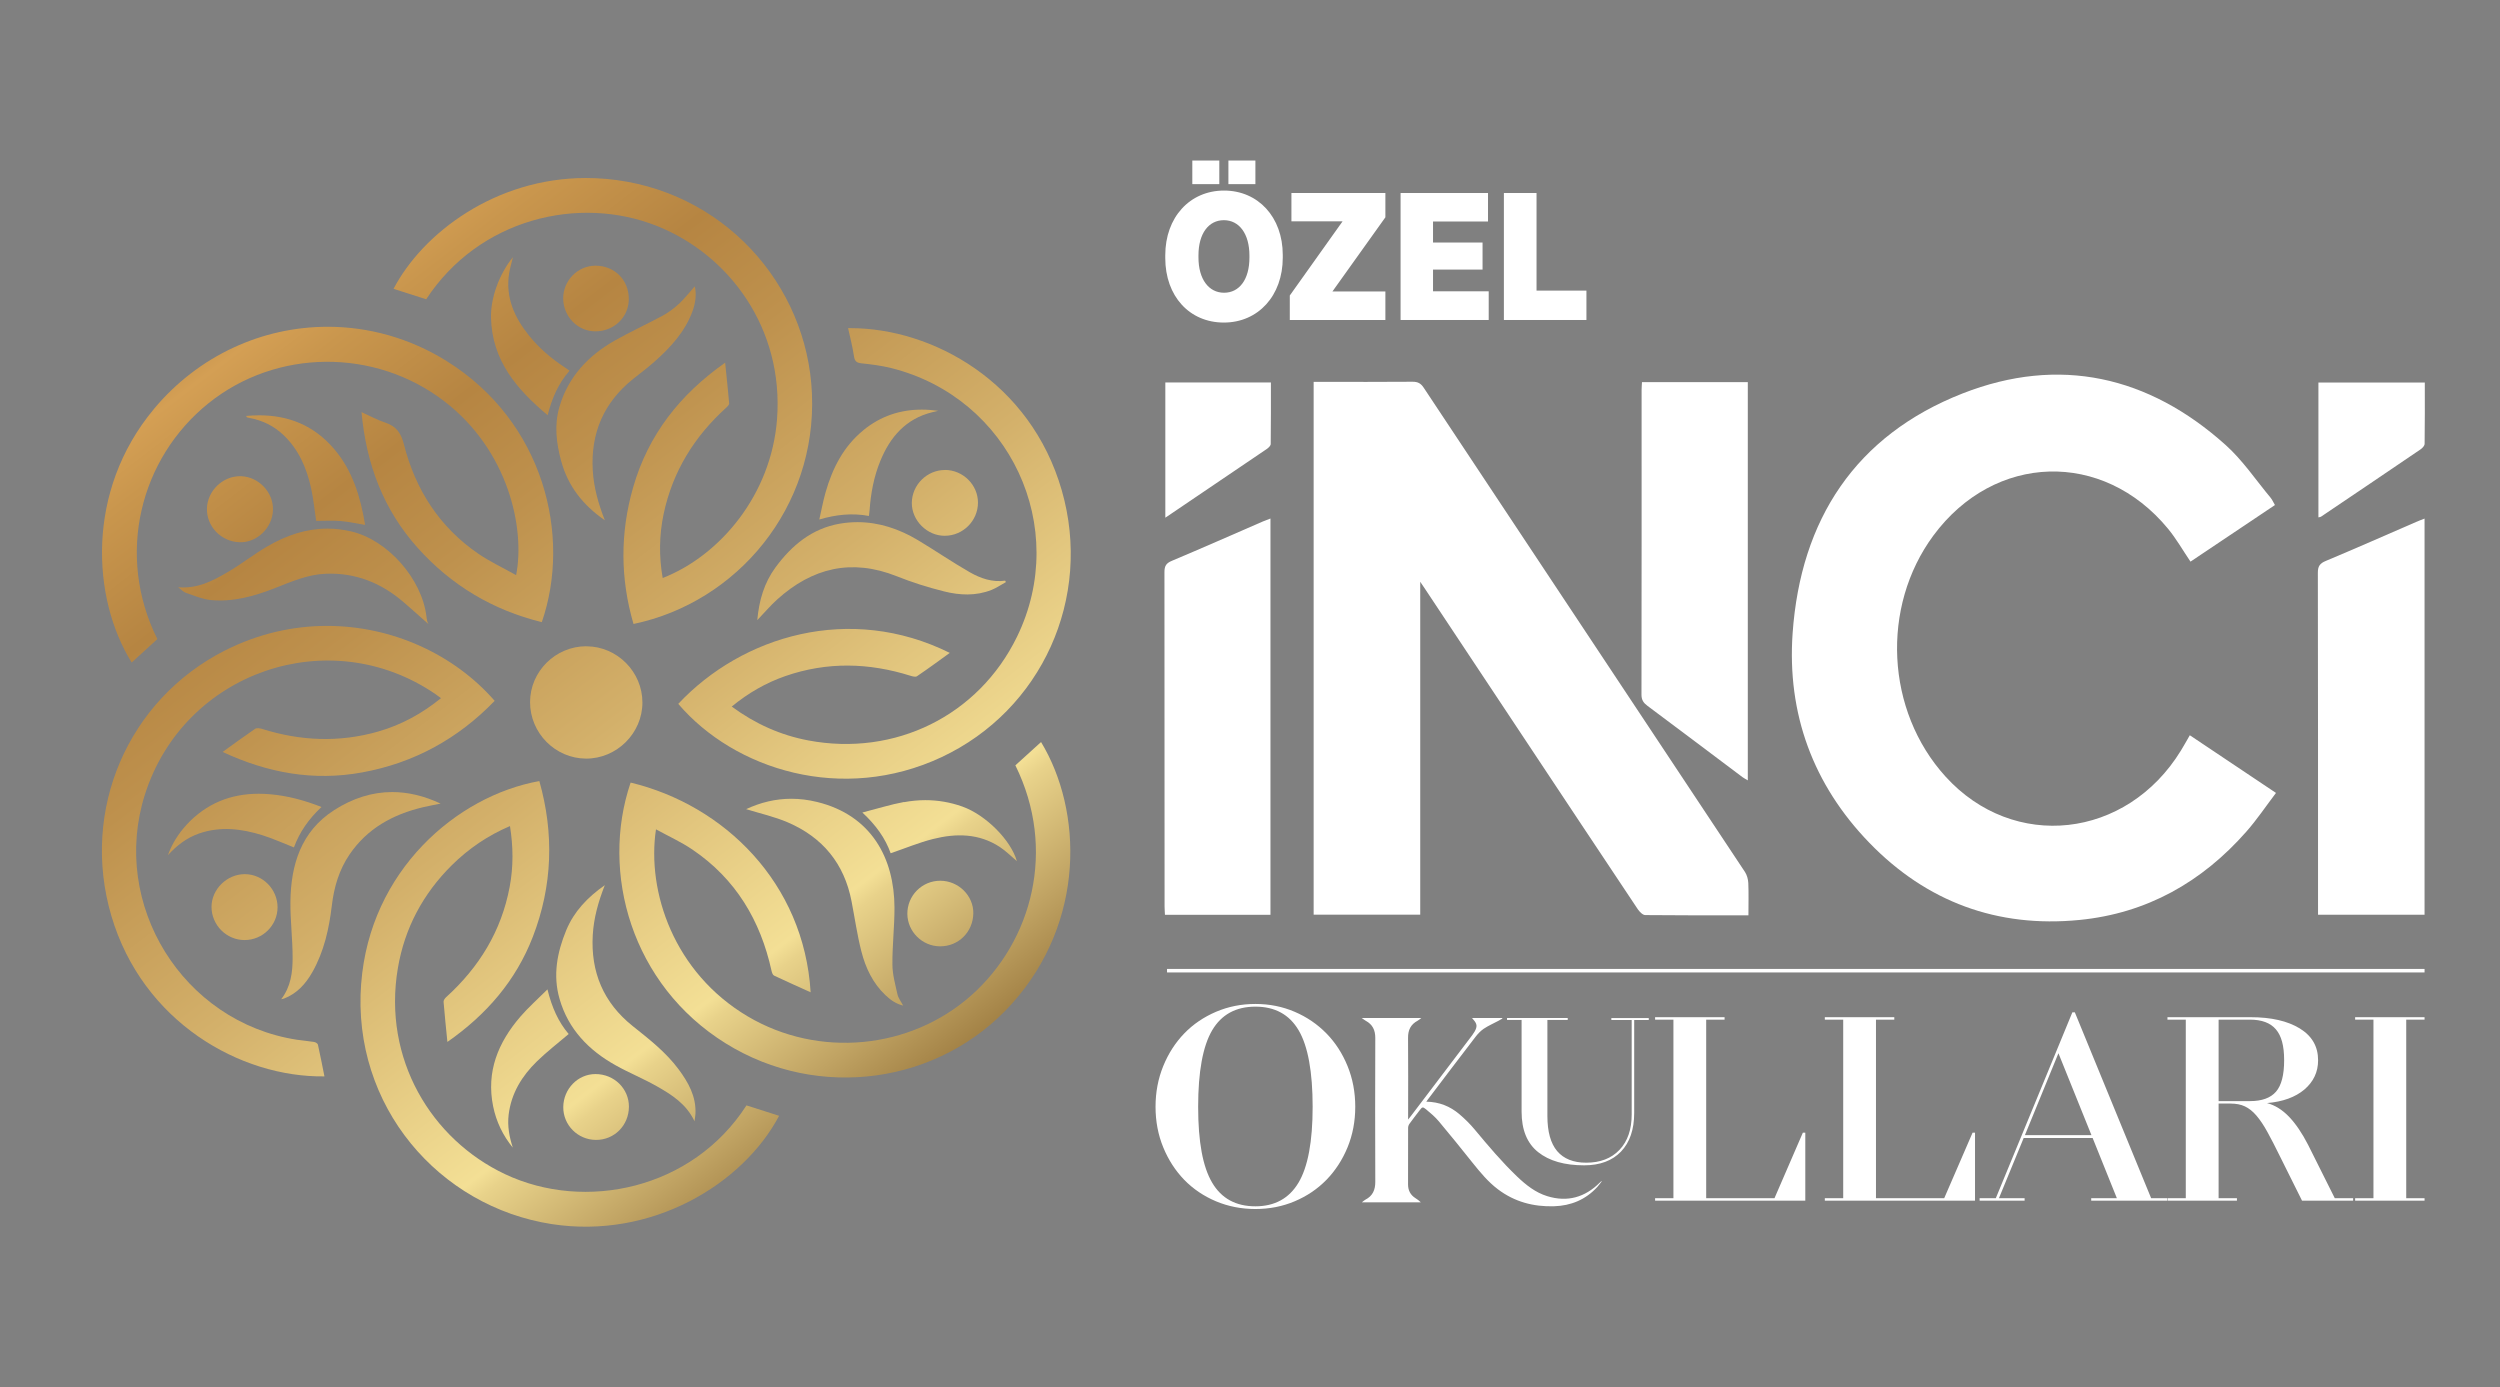 <?xml version="1.0" encoding="UTF-8"?>
<svg id="katman_1" data-name="katman 1" xmlns="http://www.w3.org/2000/svg" xmlns:xlink="http://www.w3.org/1999/xlink" version="1.1" viewBox="0 0 398.3 221.01">
  <rect x="0" y="0" width="398.3" height="221.01" fill="#808080" stroke="none"/>
  <defs>
    <style>
      .cls-1 {
        fill: url(#Adsız_degrade_25-7);
      }

      .cls-1, .cls-2, .cls-3, .cls-4, .cls-5, .cls-6, .cls-7, .cls-8, .cls-9, .cls-10, .cls-11, .cls-12, .cls-13, .cls-14, .cls-15, .cls-16, .cls-17, .cls-18, .cls-19, .cls-20, .cls-21, .cls-22, .cls-23, .cls-24, .cls-25, .cls-26, .cls-27 {
        stroke-width: 0px;
      }

      .cls-2 {
        fill: url(#Adsız_degrade_25-3);
      }

      .cls-3 {
        fill: url(#Adsız_degrade_25-5);
      }

      .cls-4 {
        fill: url(#Adsız_degrade_25-8);
      }

      .cls-5 {
        fill: url(#Adsız_degrade_25-9);
      }

      .cls-6 {
        fill: url(#Adsız_degrade_25-2);
      }

      .cls-7 {
        fill: url(#Adsız_degrade_25-4);
      }

      .cls-8 {
        fill: url(#Adsız_degrade_25-6);
      }

      .cls-28 {
        clip-path: url(#clippath);
      }

      .cls-9 {
        fill: none;
      }

      .cls-10 {
        fill: url(#Adsız_degrade_25);
      }

      .cls-29 {
        clip-path: url(#clippath-1);
      }

      .cls-30 {
        clip-path: url(#clippath-4);
      }

      .cls-31 {
        clip-path: url(#clippath-3);
      }

      .cls-32 {
        clip-path: url(#clippath-2);
      }

      .cls-33 {
        clip-path: url(#clippath-7);
      }

      .cls-34 {
        clip-path: url(#clippath-8);
      }

      .cls-35 {
        clip-path: url(#clippath-6);
      }

      .cls-36 {
        clip-path: url(#clippath-5);
      }

      .cls-37 {
        clip-path: url(#clippath-9);
      }

      .cls-38 {
        clip-path: url(#clippath-20);
      }

      .cls-39 {
        clip-path: url(#clippath-21);
      }

      .cls-40 {
        clip-path: url(#clippath-24);
      }

      .cls-41 {
        clip-path: url(#clippath-23);
      }

      .cls-42 {
        clip-path: url(#clippath-22);
      }

      .cls-43 {
        clip-path: url(#clippath-14);
      }

      .cls-44 {
        clip-path: url(#clippath-13);
      }

      .cls-45 {
        clip-path: url(#clippath-12);
      }

      .cls-46 {
        clip-path: url(#clippath-10);
      }

      .cls-47 {
        clip-path: url(#clippath-15);
      }

      .cls-48 {
        clip-path: url(#clippath-17);
      }

      .cls-49 {
        clip-path: url(#clippath-16);
      }

      .cls-50 {
        clip-path: url(#clippath-19);
      }

      .cls-51 {
        clip-path: url(#clippath-11);
      }

      .cls-52 {
        clip-path: url(#clippath-18);
      }

      .cls-11 {
        fill: #fff;
      }

      .cls-12 {
        fill: url(#Adsız_degrade_25-15);
      }

      .cls-13 {
        fill: url(#Adsız_degrade_25-14);
      }

      .cls-14 {
        fill: url(#Adsız_degrade_25-17);
      }

      .cls-15 {
        fill: url(#Adsız_degrade_25-16);
      }

      .cls-16 {
        fill: url(#Adsız_degrade_25-18);
      }

      .cls-17 {
        fill: url(#Adsız_degrade_25-19);
      }

      .cls-18 {
        fill: url(#Adsız_degrade_25-25);
      }

      .cls-19 {
        fill: url(#Adsız_degrade_25-24);
      }

      .cls-20 {
        fill: url(#Adsız_degrade_25-13);
      }

      .cls-21 {
        fill: url(#Adsız_degrade_25-12);
      }

      .cls-22 {
        fill: url(#Adsız_degrade_25-11);
      }

      .cls-23 {
        fill: url(#Adsız_degrade_25-10);
      }

      .cls-24 {
        fill: url(#Adsız_degrade_25-22);
      }

      .cls-25 {
        fill: url(#Adsız_degrade_25-23);
      }

      .cls-26 {
        fill: url(#Adsız_degrade_25-21);
      }

      .cls-27 {
        fill: url(#Adsız_degrade_25-20);
      }
    </style>
    <clipPath id="clippath">
      <path class="cls-9" d="M161.77,121.94c6.6,13.38,2.7,28.01-7.03,36.65-9.73,8.63-24.33,10.03-35.63,3.33-11.74-6.96-16.09-19.86-14.6-29.79,1.99,1.09,4,2,5.8,3.22,6.89,4.66,10.85,11.29,12.61,19.32.06.27.19.66.4.76,1.92.91,3.86,1.77,5.83,2.66-1.06-17.44-13.8-29.83-28.68-33.41-4.87,14.36.15,32.23,15.15,41.55,14.83,9.22,34.13,6.46,45.59-6.31,11.78-13.12,11.27-30.78,4.65-41.7-1.37,1.24-2.74,2.49-4.11,3.73"/>
    </clipPath>
    <linearGradient id="Adsız_degrade_25" data-name="Adsız degrade 25" x1="195.36" y1="628.35" x2="196.36" y2="628.35" gradientTransform="translate(175238.38 -54494.5) rotate(90) scale(278.67)" gradientUnits="userSpaceOnUse">
      <stop offset="0" stop-color="#3c2013"/>
      <stop offset=".03" stop-color="#472917"/>
      <stop offset=".09" stop-color="#654224"/>
      <stop offset=".17" stop-color="#966b39"/>
      <stop offset=".25" stop-color="#d49f54"/>
      <stop offset=".28" stop-color="#c9964d"/>
      <stop offset=".35" stop-color="#b68542"/>
      <stop offset=".42" stop-color="#be914d"/>
      <stop offset=".55" stop-color="#d3b06a"/>
      <stop offset=".71" stop-color="#f3df95"/>
      <stop offset=".72" stop-color="#e8d28a"/>
      <stop offset=".78" stop-color="#c0a363"/>
      <stop offset=".82" stop-color="#a38246"/>
      <stop offset=".86" stop-color="#926d35"/>
      <stop offset=".89" stop-color="#8c662f"/>
      <stop offset="1" stop-color="#6d4119"/>
    </linearGradient>
    <clipPath id="clippath-1">
      <path class="cls-9" d="M135.12,52.29c.32,1.48.71,2.95.93,4.44.12.78.37,1.06,1.16,1.15,1.6.17,3.22.37,4.78.76,18.91,4.73,28.54,25.4,20.03,42.83-6.14,12.57-19.44,19.09-33.21,16.5-4.44-.83-8.48-2.64-12.23-5.4,2.63-2.16,5.44-3.78,8.55-4.86,6.64-2.3,13.29-2.14,19.95-.04.32.1.79.22,1.01.07,1.76-1.19,3.47-2.45,5.23-3.72-15.93-7.91-33.09-2.72-43.26,8.12,8.97,10.51,26.14,15.9,41.95,8.49,15.92-7.47,24.09-25.33,19.15-42.51-4.98-17.29-20.62-25.84-33.66-25.84-.13,0-.26,0-.39,0"/>
    </clipPath>
    <linearGradient id="Adsız_degrade_25-2" data-name="Adsız degrade 25" x1="195.36" y1="628.35" x2="196.36" y2="628.35" gradientTransform="translate(175245.15 -54510.27) rotate(90) scale(278.67)" xlink:href="#Adsız_degrade_25"/>
    <clipPath id="clippath-2">
      <path class="cls-9" d="M35.88,103.61c-15.5,7.85-23.11,25.44-18.13,42.33,4.98,16.86,20.51,25.73,33.94,25.55-.34-1.69-.66-3.38-1.04-5.06-.04-.19-.4-.4-.64-.43-.9-.15-1.82-.21-2.72-.35-18.18-2.82-29.77-21.55-24.2-39.07,6.21-19.54,29.38-27.55,46.28-16,.29.2.56.41.89.65-3.05,2.48-6.33,4.26-9.98,5.31-6.23,1.79-12.41,1.52-18.56-.42-.33-.1-.83-.17-1.08,0-1.71,1.16-3.38,2.39-5.17,3.68,7.17,3.35,14.52,4.68,22.24,3.26,8.25-1.51,15.27-5.36,21.1-11.4-6.45-7.4-16.31-11.94-26.71-11.94-5.39,0-10.93,1.22-16.22,3.9"/>
    </clipPath>
    <linearGradient id="Adsız_degrade_25-3" data-name="Adsız degrade 25" x1="195.36" y1="628.35" x2="196.36" y2="628.35" gradientTransform="translate(175149.84 -54443.13) rotate(90) scale(278.67)" xlink:href="#Adsız_degrade_25"/>
    <clipPath id="clippath-3">
      <path class="cls-9" d="M24.5,65.19c-10.88,13.07-9.85,30.21-3.52,40.36,1.35-1.23,2.7-2.46,4.09-3.73-6.68-13.43-2.74-28.85,8.18-37.6,10.8-8.65,26.44-8.8,37.54-.29,10.21,7.84,12.9,20.24,11.44,27.7-2.05-1.15-4.13-2.12-6.01-3.4-6.21-4.25-10.04-10.23-11.87-17.44-.47-1.85-1.24-2.88-2.97-3.46-1.25-.41-2.42-1.06-3.78-1.67.75,8.29,3.49,15.55,8.96,21.64,5.36,5.97,11.96,9.9,19.76,11.82,4.74-13.71.37-31.93-15.18-41.61-5.89-3.67-12.44-5.45-18.93-5.45-10.35,0-20.54,4.52-27.71,13.12"/>
    </clipPath>
    <linearGradient id="Adsız_degrade_25-4" data-name="Adsız degrade 25" x1="195.36" y1="628.35" y2="628.35" gradientTransform="translate(175156.4 -54458.71) rotate(90) scale(278.67)" xlink:href="#Adsız_degrade_25"/>
    <clipPath id="clippath-4">
      <path class="cls-9" d="M57.54,156.68c-1.49,19.58,12.43,35.56,30.35,38.34,15.94,2.47,30.47-6.35,36.24-17.25-1.71-.55-3.42-1.09-5.2-1.66-8.62,13.4-25.75,16.96-38.46,10.96-11.71-5.52-19.54-18.34-17.08-32.83,1.08-6.37,4-11.84,8.6-16.4,2.68-2.65,5.74-4.73,9.26-6.23.53,3.32.55,6.51-.05,9.69-1.32,7.04-4.86,12.8-10.12,17.57-.2.18-.43.5-.41.74.17,2.08.39,4.16.61,6.39,6.23-4.35,10.91-9.76,13.61-16.74,3.14-8.13,3.41-16.43,1.04-24.82-13.17,2.35-27.02,14.31-28.38,32.23"/>
    </clipPath>
    <linearGradient id="Adsız_degrade_25-5" data-name="Adsız degrade 25" x1="195.36" y1="628.35" x2="196.36" y2="628.35" gradientTransform="translate(175194.16 -54464.73) rotate(90) scale(278.67)" xlink:href="#Adsız_degrade_25"/>
    <clipPath id="clippath-5">
      <path class="cls-9" d="M62.71,46.02c1.71.55,3.41,1.09,5.19,1.66,8.36-12.77,24.27-16.7,36.86-11.64,11.53,4.64,20.11,16.37,19.04,30.71-.9,12.02-9.03,21.74-18.22,25.34-.61-3.44-.56-6.86.16-10.25,1.43-6.72,4.88-12.29,9.95-16.88.21-.19.5-.48.48-.7-.18-2.11-.41-4.21-.64-6.48-7.2,5.07-12.26,11.5-14.66,19.87-2.08,7.25-2.06,14.51.06,21.76,16.58-3.47,29.2-18.6,28.43-36.7-.74-17.48-14.26-32.56-32.8-34.21-1.08-.09-2.14-.14-3.19-.14-14.46,0-26.04,8.8-30.67,17.66"/>
    </clipPath>
    <linearGradient id="Adsız_degrade_25-6" data-name="Adsız degrade 25" x1="195.36" y1="628.35" x2="196.36" y2="628.35" gradientTransform="translate(175200.49 -54488.53) rotate(90) scale(278.67)" xlink:href="#Adsız_degrade_25"/>
    <clipPath id="clippath-6">
      <path class="cls-9" d="M93.42,102.96c-4.91,0-8.96,4-8.97,8.89-.01,4.93,4.01,8.99,8.91,9.01,4.9.02,8.99-4.04,8.99-8.94,0-4.87-4.01-8.92-8.88-8.95h-.06Z"/>
    </clipPath>
    <linearGradient id="Adsız_degrade_25-7" data-name="Adsız degrade 25" x1="195.36" y1="628.35" x2="196.36" y2="628.35" gradientTransform="translate(175197.46 -54476.85) rotate(90) scale(278.67)" xlink:href="#Adsız_degrade_25"/>
    <clipPath id="clippath-7">
      <path class="cls-9" d="M133.8,83.43c-4.42.76-7.67,3.45-10.25,6.97-1.79,2.44-2.62,5.24-2.9,8.4,1.16-1.21,2.1-2.33,3.18-3.3,5.59-5.04,11.85-6.55,19.02-3.7,2.45.98,4.99,1.78,7.55,2.42,2.5.63,5.08.75,7.56-.23.81-.32,1.53-.83,2.3-1.25l-.12-.23c-2.04.29-3.91-.36-5.6-1.32-2.83-1.62-5.52-3.47-8.31-5.14-3.01-1.8-6.22-2.86-9.62-2.86-.93,0-1.87.08-2.82.24"/>
    </clipPath>
    <linearGradient id="Adsız_degrade_25-8" data-name="Adsız degrade 25" x1="195.36" y1="628.35" x2="196.36" y2="628.35" gradientTransform="translate(175244.53 -54509.68) rotate(90) scale(278.67)" xlink:href="#Adsız_degrade_25"/>
    <clipPath id="clippath-8">
      <path class="cls-9" d="M53.21,129.09c-5.24,3.36-6.88,8.7-6.94,14.6-.03,2.98.36,5.97.35,8.95,0,2.27-.28,4.55-1.82,6.56.23-.06.35-.07.45-.11,2.07-.8,3.46-2.35,4.52-4.22,1.86-3.29,2.66-6.91,3.1-10.62.35-2.92,1.15-5.66,2.81-8.1,2.83-4.17,6.92-6.4,11.7-7.54.87-.21,1.75-.36,2.82-.58-2.64-1.24-5.21-1.84-7.71-1.84-3.21,0-6.31.99-9.29,2.9"/>
    </clipPath>
    <linearGradient id="Adsız_degrade_25-9" data-name="Adsız degrade 25" x1="195.36" y1="628.35" x2="196.36" y2="628.35" gradientTransform="translate(175161.58 -54448.7) rotate(90) scale(278.67)" xlink:href="#Adsız_degrade_25"/>
    <clipPath id="clippath-9">
      <path class="cls-9" d="M42.62,87.03c-2.18,1.28-4.18,2.85-6.36,4.13-2.35,1.37-4.78,2.67-7.88,2.4.51.37.82.75,1.22.88,1.31.45,2.64,1.03,3.99,1.16,3.54.34,6.9-.61,10.16-1.88,2.64-1.03,5.23-2.19,8.13-2.31,4.76-.19,8.84,1.45,12.4,4.51,1.36,1.16,2.68,2.36,4.02,3.55-.23-.26-.3-.75-.36-1.25-.71-5.97-6.14-12.18-11.98-13.55-1.29-.3-2.55-.45-3.79-.45-3.35,0-6.53,1.05-9.55,2.82"/>
    </clipPath>
    <linearGradient id="Adsız_degrade_25-10" data-name="Adsız degrade 25" x1="195.36" y1="628.35" x2="196.36" y2="628.35" gradientTransform="translate(175152.39 -54453.62) rotate(90) scale(278.67)" xlink:href="#Adsız_degrade_25"/>
    <clipPath id="clippath-10">
      <path class="cls-9" d="M108.14,48.43c-.77.72-1.66,1.37-2.58,1.87-2.52,1.36-5.13,2.55-7.62,3.96-4.22,2.4-7.39,5.75-8.8,10.52-.86,2.9-.51,5.79.26,8.65,1.07,3.96,3.42,7.01,6.96,9.46-1.06-2.72-1.76-5.25-1.92-7.92-.35-5.96,1.74-10.84,6.42-14.59,1.17-.93,2.37-1.83,3.48-2.82,2.52-2.25,4.78-4.7,5.98-7.95.5-1.37.67-2.76.37-3.99-.82.92-1.61,1.94-2.55,2.82"/>
    </clipPath>
    <linearGradient id="Adsız_degrade_25-11" data-name="Adsız degrade 25" x1="195.36" y1="628.35" x2="196.36" y2="628.35" gradientTransform="translate(175203.67 -54490.46) rotate(90) scale(278.67)" xlink:href="#Adsız_degrade_25"/>
    <clipPath id="clippath-11">
      <path class="cls-9" d="M118.86,128.91c2.23.69,4.54,1.2,6.67,2.12,5.53,2.38,8.97,6.55,10.13,12.52.52,2.68.9,5.4,1.58,8.05.67,2.61,1.82,5.05,3.83,6.95.8.76,1.69,1.4,2.82,1.66-.34-.65-.76-1.17-.9-1.77-.35-1.57-.8-3.16-.81-4.74-.03-3.04.34-6.09.33-9.13-.04-7.82-3.65-14.67-12.33-16.8-1.39-.34-2.76-.51-4.11-.51-2.48,0-4.88.57-7.21,1.66"/>
    </clipPath>
    <linearGradient id="Adsız_degrade_25-12" data-name="Adsız degrade 25" x1="195.36" y1="628.35" x2="196.36" y2="628.35" gradientTransform="translate(175235.43 -54493.36) rotate(90) scale(278.67)" xlink:href="#Adsız_degrade_25"/>
    <clipPath id="clippath-12">
      <path class="cls-9" d="M90.22,148.19c-1.46,3.53-2.16,7.19-1.07,10.96,1.39,4.84,4.66,8.2,8.96,10.59,2.12,1.19,4.4,2.11,6.51,3.31,2.38,1.35,4.72,2.81,6.03,5.59.06-.49.14-.85.15-1.2.13-2.75-1.13-4.99-2.7-7.1-2.03-2.72-4.68-4.78-7.3-6.87-4.65-3.71-6.71-8.6-6.36-14.52.16-2.67.85-5.2,1.92-7.93-2.8,1.97-4.91,4.21-6.14,7.17"/>
    </clipPath>
    <linearGradient id="Adsız_degrade_25-13" data-name="Adsız degrade 25" y1="628.35" x2="196.36" y2="628.35" gradientTransform="translate(175203.56 -54470.67) rotate(90) scale(278.67)" xlink:href="#Adsız_degrade_25"/>
    <clipPath id="clippath-13">
      <path class="cls-9" d="M39.21,66.29c.12.17.14.21.16.21.15.04.29.08.44.1,2.03.38,3.81,1.26,5.31,2.67,2.47,2.32,3.74,5.3,4.45,8.53.38,1.74.55,3.53.8,5.19,1.29,0,2.6-.08,3.89.02,1.29.11,2.56.4,3.91.62-.73-4.44-1.98-8.63-4.94-12.1-3.2-3.74-7.22-5.36-11.93-5.36-.69,0-1.39.04-2.1.1"/>
    </clipPath>
    <linearGradient id="Adsız_degrade_25-14" data-name="Adsız degrade 25" x1="195.36" y1="628.35" x2="196.36" y2="628.35" gradientTransform="translate(175152.73 -54457.38) rotate(90) scale(278.67)" xlink:href="#Adsız_degrade_25"/>
    <clipPath id="clippath-14">
      <path class="cls-9" d="M29.72,131.41c-1.3,1.41-2.31,3.01-2.97,4.84,1.4-1.54,2.99-2.77,4.97-3.46,3.39-1.17,6.75-.76,10.06.27,1.7.53,3.33,1.28,5.05,1.95.89-2.44,2.36-4.54,4.39-6.44-2.76-1.08-5.42-1.79-8.2-2.03-.6-.05-1.2-.08-1.79-.08-4.45,0-8.34,1.52-11.52,4.95"/>
    </clipPath>
    <linearGradient id="Adsız_degrade_25-15" data-name="Adsız degrade 25" x1="195.36" y1="628.35" x2="196.36" y2="628.35" gradientTransform="translate(175143.05 -54439.82) rotate(90) scale(278.67)" xlink:href="#Adsız_degrade_25"/>
    <clipPath id="clippath-15">
      <path class="cls-9" d="M144.05,127.77c-2.16.4-4.28,1.07-6.66,1.68,2.17,2.01,3.66,4.1,4.51,6.49,2.32-.79,4.51-1.71,6.79-2.28,3.64-.91,7.27-.89,10.57,1.26,1.01.66,1.88,1.55,2.75,2.28h0c-.96-3.37-4.98-7.38-8.69-8.7-1.94-.69-3.91-1.02-5.89-1.02-1.12,0-2.26.11-3.39.32"/>
    </clipPath>
    <linearGradient id="Adsız_degrade_25-16" data-name="Adsız degrade 25" x1="195.36" y1="628.35" x2="196.36" y2="628.35" gradientTransform="translate(175253.76 -54506.85) rotate(90) scale(278.67)" xlink:href="#Adsız_degrade_25"/>
    <clipPath id="clippath-16">
      <path class="cls-9" d="M78.23,50.64c.16,6.77,4.07,11.36,9.02,15.51.68-2.66,1.67-5.02,3.49-7.09-.33-.23-.57-.41-.82-.57-2.13-1.4-4.05-3.05-5.65-5.04-2.31-2.88-3.75-6.06-3.16-9.87.13-.83.38-1.64.61-2.61-2.19,2.7-3.57,6.5-3.49,9.66"/>
    </clipPath>
    <linearGradient id="Adsız_degrade_25-17" data-name="Adsız degrade 25" x1="195.36" y1="628.35" x2="196.36" y2="628.35" gradientTransform="translate(175188.5 -54483.43) rotate(90) scale(278.67)" xlink:href="#Adsız_degrade_25"/>
    <clipPath id="clippath-17">
      <path class="cls-9" d="M137.56,68.54c-3.17,2.58-4.93,6.05-6.03,9.9-.39,1.38-.65,2.8-1,4.33h0c2.7-.8,5.22-1.06,7.91-.57.04-.34.08-.61.1-.88.19-2.72.68-5.37,1.72-7.9,1.57-3.83,4.06-6.7,8.25-7.74.32-.08.65-.15.97-.23-.89-.12-1.76-.19-2.62-.19-3.4,0-6.53,1.01-9.3,3.27"/>
    </clipPath>
    <linearGradient id="Adsız_degrade_25-18" data-name="Adsız degrade 25" x1="195.36" y1="628.35" x2="196.36" y2="628.35" gradientTransform="translate(175244.06 -54512.94) rotate(90) scale(278.67)" xlink:href="#Adsız_degrade_25"/>
    <clipPath id="clippath-18">
      <path class="cls-9" d="M82.9,161.98c-3.54,4.11-5.46,8.76-4.33,14.3.5,2.44,1.55,4.62,3.13,6.56-.56-1.72-.88-3.46-.66-5.27.42-3.39,2.11-6.14,4.49-8.46,1.58-1.54,3.34-2.9,5.07-4.37-1.63-1.91-2.68-4.25-3.38-7.11-1.56,1.56-3.05,2.87-4.33,4.36"/>
    </clipPath>
    <linearGradient id="Adsız_degrade_25-19" data-name="Adsız degrade 25" x1="195.36" y1="628.35" x2="196.36" y2="628.35" gradientTransform="translate(175188.09 -54459.16) rotate(90) scale(278.67)" xlink:href="#Adsız_degrade_25"/>
    <clipPath id="clippath-19">
      <path class="cls-9" d="M33.7,144.45c-.02,2.91,2.37,5.32,5.26,5.32,2.89,0,5.25-2.34,5.26-5.21,0-2.87-2.34-5.27-5.19-5.29-.01,0-.03,0-.04,0-2.82,0-5.27,2.39-5.29,5.18"/>
    </clipPath>
    <linearGradient id="Adsız_degrade_25-20" data-name="Adsız degrade 25" x1="195.36" y1="628.35" x2="196.36" y2="628.35" gradientTransform="translate(175143.02 -54437.09) rotate(90) scale(278.67)" xlink:href="#Adsız_degrade_25"/>
    <clipPath id="clippath-20">
      <path class="cls-9" d="M32.97,81.01c-.07,2.87,2.26,5.29,5.21,5.38,2.78.09,5.25-2.32,5.31-5.18.06-2.78-2.26-5.23-5.06-5.34-.07,0-.13,0-.2,0-2.77,0-5.18,2.33-5.26,5.14"/>
    </clipPath>
    <linearGradient id="Adsız_degrade_25-21" data-name="Adsız degrade 25" x1="195.36" y1="628.35" x2="196.36" y2="628.35" gradientTransform="translate(175142.29 -54449.61) rotate(90) scale(278.67)" xlink:href="#Adsız_degrade_25"/>
    <clipPath id="clippath-21">
      <path class="cls-9" d="M150.53,74.88c-2.86.01-5.23,2.37-5.26,5.23-.02,2.81,2.42,5.26,5.24,5.25,2.91,0,5.3-2.38,5.3-5.29,0-2.83-2.4-5.2-5.27-5.2h-.01Z"/>
    </clipPath>
    <linearGradient id="Adsız_degrade_25-22" data-name="Adsız degrade 25" x1="195.36" y1="628.35" x2="196.36" y2="628.35" gradientTransform="translate(175254.54 -54518.26) rotate(90) scale(278.67)" xlink:href="#Adsız_degrade_25"/>
    <clipPath id="clippath-22">
      <path class="cls-9" d="M94.88,42.33h-.08c-2.81.04-5.11,2.42-5.07,5.27.05,2.89,2.35,5.21,5.16,5.19,3-.02,5.33-2.32,5.29-5.23-.03-3-2.3-5.23-5.3-5.23h0"/>
    </clipPath>
    <linearGradient id="Adsız_degrade_25-23" data-name="Adsız degrade 25" x1="195.36" y1="628.35" x2="196.36" y2="628.35" gradientTransform="translate(175199.06 -54490.9) rotate(90) scale(278.67)" xlink:href="#Adsız_degrade_25"/>
    <clipPath id="clippath-23">
      <path class="cls-9" d="M94.86,171.12c-2.79,0-5.09,2.36-5.12,5.24-.03,2.88,2.3,5.23,5.2,5.25,2.93.02,5.24-2.3,5.26-5.28.01-2.89-2.36-5.21-5.32-5.21h-.01Z"/>
    </clipPath>
    <linearGradient id="Adsız_degrade_25-24" data-name="Adsız degrade 25" x1="195.36" y1="628.35" y2="628.35" gradientTransform="translate(175199.02 -54464.55) rotate(90) scale(278.67)" xlink:href="#Adsız_degrade_25"/>
    <clipPath id="clippath-24">
      <path class="cls-9" d="M144.56,145.6c.02,2.82,2.37,5.16,5.2,5.17,2.94.02,5.25-2.27,5.31-5.24.05-2.81-2.35-5.2-5.25-5.21,0,0-.01,0-.02,0-2.91,0-5.26,2.37-5.24,5.28"/>
    </clipPath>
    <linearGradient id="Adsız_degrade_25-25" data-name="Adsız degrade 25" x1="195.36" y1="628.35" x2="196.36" y2="628.35" gradientTransform="translate(175253.89 -54504.17) rotate(90) scale(278.67)" xlink:href="#Adsız_degrade_25"/>
  </defs>
  <g class="cls-28">
    <rect class="cls-10" x="86.19" y="100.6" width="96.23" height="92.45" transform="translate(-61.56 111.72) rotate(-37.39)"/>
  </g>
  <g class="cls-29">
    <rect class="cls-6" x="91.85" y="40.02" width="98.48" height="100.3" transform="translate(-25.76 104.2) rotate(-37.39)"/>
  </g>
  <g class="cls-32">
    <rect class="cls-2" x="-2.51" y="86.43" width="96.58" height="97.82" transform="translate(-72.77 55.61) rotate(-37.39)"/>
  </g>
  <g class="cls-31">
    <rect class="cls-7" x="5.33" y="34.05" width="94" height="89.52" transform="translate(-37.1 47.97) rotate(-37.39)"/>
  </g>
  <g class="cls-30">
    <rect class="cls-3" x="40.87" y="111.28" width="98.44" height="99.37" transform="translate(-79.23 87.77) rotate(-37.39)"/>
  </g>
  <g class="cls-36">
    <rect class="cls-8" x="48.06" y="15.18" width="96.71" height="97.39" transform="translate(-18.98 71.67) rotate(-37.39)"/>
  </g>
  <g class="cls-35">
    <rect class="cls-1" x="80.84" y="99.36" width="25.12" height="25.12" transform="translate(-48.77 79.71) rotate(-37.39)"/>
  </g>
  <g class="cls-33">
    <rect class="cls-4" x="119.98" y="72.76" width="40.97" height="36.47" transform="translate(-26.39 103.98) rotate(-37.39)"/>
  </g>
  <g class="cls-34">
    <rect class="cls-5" x="37.4" y="121.87" width="40.23" height="41.66" transform="translate(-74.83 64.24) rotate(-37.39)"/>
  </g>
  <g class="cls-37">
    <rect class="cls-23" x="27.85" y="73.66" width="40.98" height="36.36" transform="translate(-45.83 48.22) rotate(-37.39)"/>
  </g>
  <g class="cls-46">
    <rect class="cls-22" x="79.28" y="42.54" width="40.69" height="43.42" transform="translate(-18.55 73.7) rotate(-37.39)"/>
  </g>
  <g class="cls-51">
    <rect class="cls-21" x="111.42" y="123.04" width="39.89" height="41.38" transform="translate(-60.28 109.3) rotate(-37.39)"/>
  </g>
  <g class="cls-45">
    <rect class="cls-20" x="78.99" y="137.95" width="41.01" height="43.78" transform="translate(-76.62 93.25) rotate(-37.39)"/>
  </g>
  <g class="cls-44">
    <rect class="cls-13" x="35.85" y="62.23" width="25.67" height="25.39" transform="translate(-35.49 44.96) rotate(-37.39)"/>
  </g>
  <g class="cls-43">
    <rect class="cls-12" x="26.29" y="120.03" width="25.39" height="22.64" transform="translate(-71.75 50.66) rotate(-37.39)"/>
  </g>
  <g class="cls-47">
    <rect class="cls-15" x="136.97" y="120.98" width="25.47" height="22.68" transform="translate(-49.59 118.09) rotate(-37.39)"/>
  </g>
  <g class="cls-49">
    <rect class="cls-14" x="71.81" y="39.74" width="25.29" height="27.64" transform="translate(-15.17 62.28) rotate(-37.39)"/>
  </g>
  <g class="cls-48">
    <rect class="cls-16" x="127.16" y="61.31" width="25.68" height="25.41" transform="translate(-16.18 100.22) rotate(-37.39)"/>
  </g>
  <g class="cls-52">
    <rect class="cls-17" x="71.13" y="156.22" width="25.77" height="28.03" transform="translate(-86.11 86) rotate(-37.39)"/>
  </g>
  <g class="cls-50">
    <rect class="cls-27" x="31.58" y="137.14" width="14.76" height="14.75" transform="translate(-79.75 53.35) rotate(-37.39)"/>
  </g>
  <g class="cls-38">
    <rect class="cls-26" x="30.77" y="73.73" width="14.9" height="14.9" transform="translate(-41.44 39.88) rotate(-37.39)"/>
  </g>
  <g class="cls-39">
    <rect class="cls-24" x="143.15" y="72.75" width="14.76" height="14.75" transform="translate(-17.72 107.87) rotate(-37.39)"/>
  </g>
  <g class="cls-42">
    <rect class="cls-25" x="87.6" y="40.21" width="14.73" height="14.72" transform="translate(-9.37 67.43) rotate(-37.39)"/>
  </g>
  <g class="cls-41">
    <rect class="cls-19" x="87.59" y="169.01" width="14.73" height="14.73" transform="translate(-87.59 93.9) rotate(-37.39)"/>
  </g>
  <g class="cls-40">
    <rect class="cls-18" x="142.44" y="138.18" width="14.77" height="14.75" transform="translate(-57.6 120.88) rotate(-37.39)"/>
  </g>
  <path class="cls-11" d="M278.56,145.83c-5.62,0-11.03.02-16.44-.04-.41,0-.92-.54-1.2-.95-6.07-9.09-12.1-18.2-18.15-27.31-5.24-7.89-10.48-15.78-15.71-23.67-.2-.3-.41-.61-.79-1.17v53.04h-16.98V60.84h1.21c4.85,0,9.7.02,14.56-.02.83,0,1.3.25,1.76.94,17.05,25.72,34.13,51.43,51.18,77.15.33.5.51,1.17.54,1.77.07,1.66.02,3.33.02,5.15"/>
  <path class="cls-11" d="M362.45,80.46c-4.54,3.04-9.01,6.04-13.46,9.02-1.22-1.8-2.26-3.64-3.58-5.24-10.37-12.59-27.66-12.07-37.38,1.08-8.4,11.38-7.58,27.92,1.92,38.39,10.85,11.97,28.87,9.98,37.52-4.14.47-.76.9-1.55,1.41-2.43,4.52,3.02,9,6.02,13.73,9.19-1.59,2.09-3.02,4.23-4.7,6.14-7.08,8.06-15.89,13.05-26.63,14.1-13.07,1.28-24.34-2.89-33.45-12.29-8.97-9.26-13.13-20.57-12.23-33.4,1.28-18.1,10.02-31.51,27.09-38.2,15.39-6.02,29.63-2.8,41.91,8.23,2.71,2.43,4.8,5.57,7.16,8.4.26.32.43.72.69,1.17"/>
  <path class="cls-11" d="M202.41,82.61v63.14h-16.81c-.02-.47-.06-.88-.06-1.3,0-17.77,0-35.53-.02-53.3,0-.95.25-1.41,1.16-1.79,4.85-2.04,9.67-4.17,14.5-6.27.35-.15.71-.28,1.23-.48"/>
  <path class="cls-11" d="M386.28,82.63v63.11h-16.97v-1.43c0-17.69,0-35.38-.03-53.07,0-1.03.32-1.48,1.26-1.87,4.82-2.02,9.6-4.13,14.39-6.21.38-.17.78-.31,1.35-.54"/>
  <path class="cls-11" d="M261.61,60.88h16.85v63.45c-.3-.18-.59-.33-.84-.51-5.05-3.79-10.08-7.59-15.14-11.36-.63-.47-.96-.93-.96-1.78.03-16.19.02-32.38.02-48.57,0-.38.04-.75.06-1.23"/>
  <path class="cls-11" d="M369.37,82.42v-21.47h16.95c0,3.26.02,6.51-.03,9.76,0,.3-.34.67-.63.87-5.28,3.59-10.58,7.17-15.88,10.74-.09.06-.23.06-.41.11"/>
  <path class="cls-11" d="M202.48,60.92c0,3.32.01,6.57-.03,9.82,0,.26-.33.58-.58.76-5.35,3.64-10.72,7.26-16.21,10.98v-21.55h16.83Z"/>
  <path class="cls-11" d="M185.65,41.1v-.43c0-6.07,3.93-10.31,9.36-10.31s9.36,4.22,9.36,10.26v.43c0,6.07-3.93,10.34-9.39,10.34s-9.33-4.19-9.33-10.28M189.96,25.58h4.3v3.76h-4.3v-3.76ZM199.06,41.04v-.32c0-3.5-1.65-5.64-4.07-5.64s-4.05,2.11-4.05,5.61v.32c0,3.49,1.65,5.63,4.08,5.63s4.04-2.11,4.04-5.6M195.71,25.58h4.3v3.76h-4.3v-3.76Z"/>
  <polygon class="cls-11" points="205.49 47.08 213.9 35.26 205.75 35.26 205.75 30.75 220.72 30.75 220.72 34.62 212.28 46.44 220.72 46.44 220.72 50.98 205.49 50.98 205.49 47.08"/>
  <polygon class="cls-11" points="223.14 30.75 237.07 30.75 237.07 35.29 228.31 35.29 228.31 38.64 236.2 38.64 236.2 42.95 228.31 42.95 228.31 46.41 237.18 46.41 237.18 50.98 223.14 50.98 223.14 30.75"/>
  <polygon class="cls-11" points="239.6 30.75 244.8 30.75 244.8 46.3 252.75 46.3 252.75 50.98 239.6 50.98 239.6 30.75"/>
  <path class="cls-11" d="M234.49,162.19h4.83s.03.06.05.08c-.22.12-.43.25-.65.37-.78.42-1.6.77-2.33,1.26-.5.34-.94.81-1.32,1.3-2.56,3.33-5.09,6.68-7.63,10.03-.06.08-.11.16-.2.29,2.05.03,3.79.73,5.28,2,.88.75,1.71,1.57,2.44,2.45,2.15,2.58,4.31,5.15,6.75,7.48,1.4,1.33,2.91,2.54,4.79,3.12,3.23,1,6.03.19,8.4-2.18.09-.09.18-.19.34-.24-.25.32-.49.66-.76.96-1.85,2.02-4.2,2.99-6.89,3.07-3.27.1-6.3-.7-8.95-2.71-1.56-1.18-2.79-2.67-4.01-4.19-1.77-2.22-3.55-4.43-5.38-6.61-.6-.72-1.33-1.34-2.06-1.94-.53-.43-.6-.38-1.01.16-.55.72-1.11,1.43-1.63,2.16-.13.18-.21.42-.21.64-.01,3.01,0,6.01-.01,9.01,0,.96.38,1.68,1.18,2.19.3.19.58.39.85.66h-9.38c.21-.16.36-.32.54-.41,1.17-.6,1.6-1.56,1.59-2.87-.03-7.64-.03-15.28,0-22.91,0-1.24-.43-2.14-1.52-2.73-.19-.1-.36-.25-.64-.44h9.49c-.22.17-.38.32-.57.42-1.11.59-1.56,1.49-1.54,2.76.04,4.13.01,8.26.01,12.39v.61c.2-.26.34-.43.48-.61,3.25-4.28,6.49-8.55,9.73-12.83.14-.19.27-.39.39-.59.44-.79.4-1.21-.19-1.88-.07-.07-.13-.15-.25-.3"/>
  <path class="cls-11" d="M200.01,192.62c-2.23,0-4.33-.41-6.28-1.23-1.95-.82-3.63-1.96-5.05-3.41-1.41-1.46-2.53-3.18-3.35-5.18-.82-1.99-1.23-4.15-1.23-6.47s.41-4.48,1.23-6.49c.82-2.01,1.94-3.74,3.35-5.2,1.41-1.46,3.1-2.6,5.05-3.44,1.95-.83,4.04-1.25,6.28-1.25s4.32.42,6.26,1.25c1.94.83,3.62,1.98,5.05,3.44,1.43,1.46,2.55,3.19,3.37,5.2.82,2.01,1.23,4.17,1.23,6.49s-.41,4.47-1.23,6.47c-.82,1.99-1.95,3.72-3.37,5.18-1.43,1.46-3.11,2.59-5.05,3.41-1.94.82-4.02,1.23-6.26,1.23M200.01,192.19c3.08,0,5.37-1.26,6.87-3.77,1.5-2.52,2.25-6.55,2.25-12.09s-.74-9.66-2.23-12.18c-1.48-2.52-3.78-3.77-6.89-3.77s-5.41,1.26-6.89,3.77c-1.48,2.52-2.23,6.57-2.23,12.18s.74,9.57,2.23,12.09c1.48,2.52,3.78,3.77,6.89,3.77"/>
  <path class="cls-11" d="M260.36,162.5v14.82c0,2.64-.7,4.68-2.1,6.15-1.4,1.46-3.36,2.19-5.87,2.19-3.13,0-5.57-.7-7.33-2.1-1.76-1.4-2.64-3.55-2.64-6.45v-14.61h-2.32v-.31h9.67v.31h-3.24v15.29c0,2.51.52,4.38,1.56,5.61,1.04,1.22,2.58,1.84,4.62,1.84,2.24,0,4.01-.68,5.31-2.05,1.3-1.37,1.94-3.25,1.94-5.64v-15.04h-3.24v-.31h5.96v.31h-2.32Z"/>
  <polygon class="cls-11" points="274.76 162.06 274.76 162.45 271.83 162.45 271.83 190.9 282.71 190.9 287.23 180.46 287.62 180.46 287.62 191.29 263.69 191.29 263.69 190.9 266.61 190.9 266.61 162.45 263.69 162.45 263.69 162.06 274.76 162.06"/>
  <polygon class="cls-11" points="301.8 162.06 301.8 162.45 298.88 162.45 298.88 190.9 309.75 190.9 314.27 180.46 314.66 180.46 314.66 191.29 290.73 191.29 290.73 190.9 293.66 190.9 293.66 162.45 290.73 162.45 290.73 162.06 301.8 162.06"/>
  <path class="cls-11" d="M315.4,190.9h2.57l12.2-29.62h.39l12.16,29.62h2.53v.39h-12.08v-.39h4.09l-3.86-9.59h-10.99l-3.94,9.59h4.09v.39h-7.17v-.39ZM322.61,180.85h10.6l-5.26-13.05-5.34,13.05Z"/>
  <path class="cls-11" d="M356.39,191.29h-11.07v-.39h2.92v-28.45h-2.92v-.39h13.25c3.27,0,5.88.6,7.83,1.79,1.95,1.2,2.92,2.88,2.92,5.07,0,1.87-.73,3.42-2.18,4.66-1.46,1.23-3.44,1.95-5.96,2.16,1.27.34,2.44,1.07,3.51,2.18,1.07,1.12,2.08,2.61,3.04,4.48l4.25,8.5h2.92v.39h-8.14l-3.51-7.05c-.75-1.53-1.42-2.83-2.01-3.9-.58-1.06-1.17-1.93-1.75-2.61-.58-.68-1.2-1.16-1.83-1.46-.64-.3-1.4-.45-2.28-.45h-1.91v15.08h2.92v.39ZM358.46,162.45h-4.99v12.98h4.99c1.9,0,3.28-.5,4.15-1.5.87-1,1.3-2.67,1.3-5.01s-.44-3.9-1.32-4.93c-.88-1.03-2.26-1.54-4.13-1.54"/>
  <polygon class="cls-11" points="375.22 190.9 378.14 190.9 378.14 162.45 375.22 162.45 375.22 162.06 386.28 162.06 386.28 162.45 383.36 162.45 383.36 190.9 386.28 190.9 386.28 191.29 375.22 191.29 375.22 190.9"/>
  <rect class="cls-11" x="185.93" y="154.37" width="200.35" height=".56"/>
</svg>